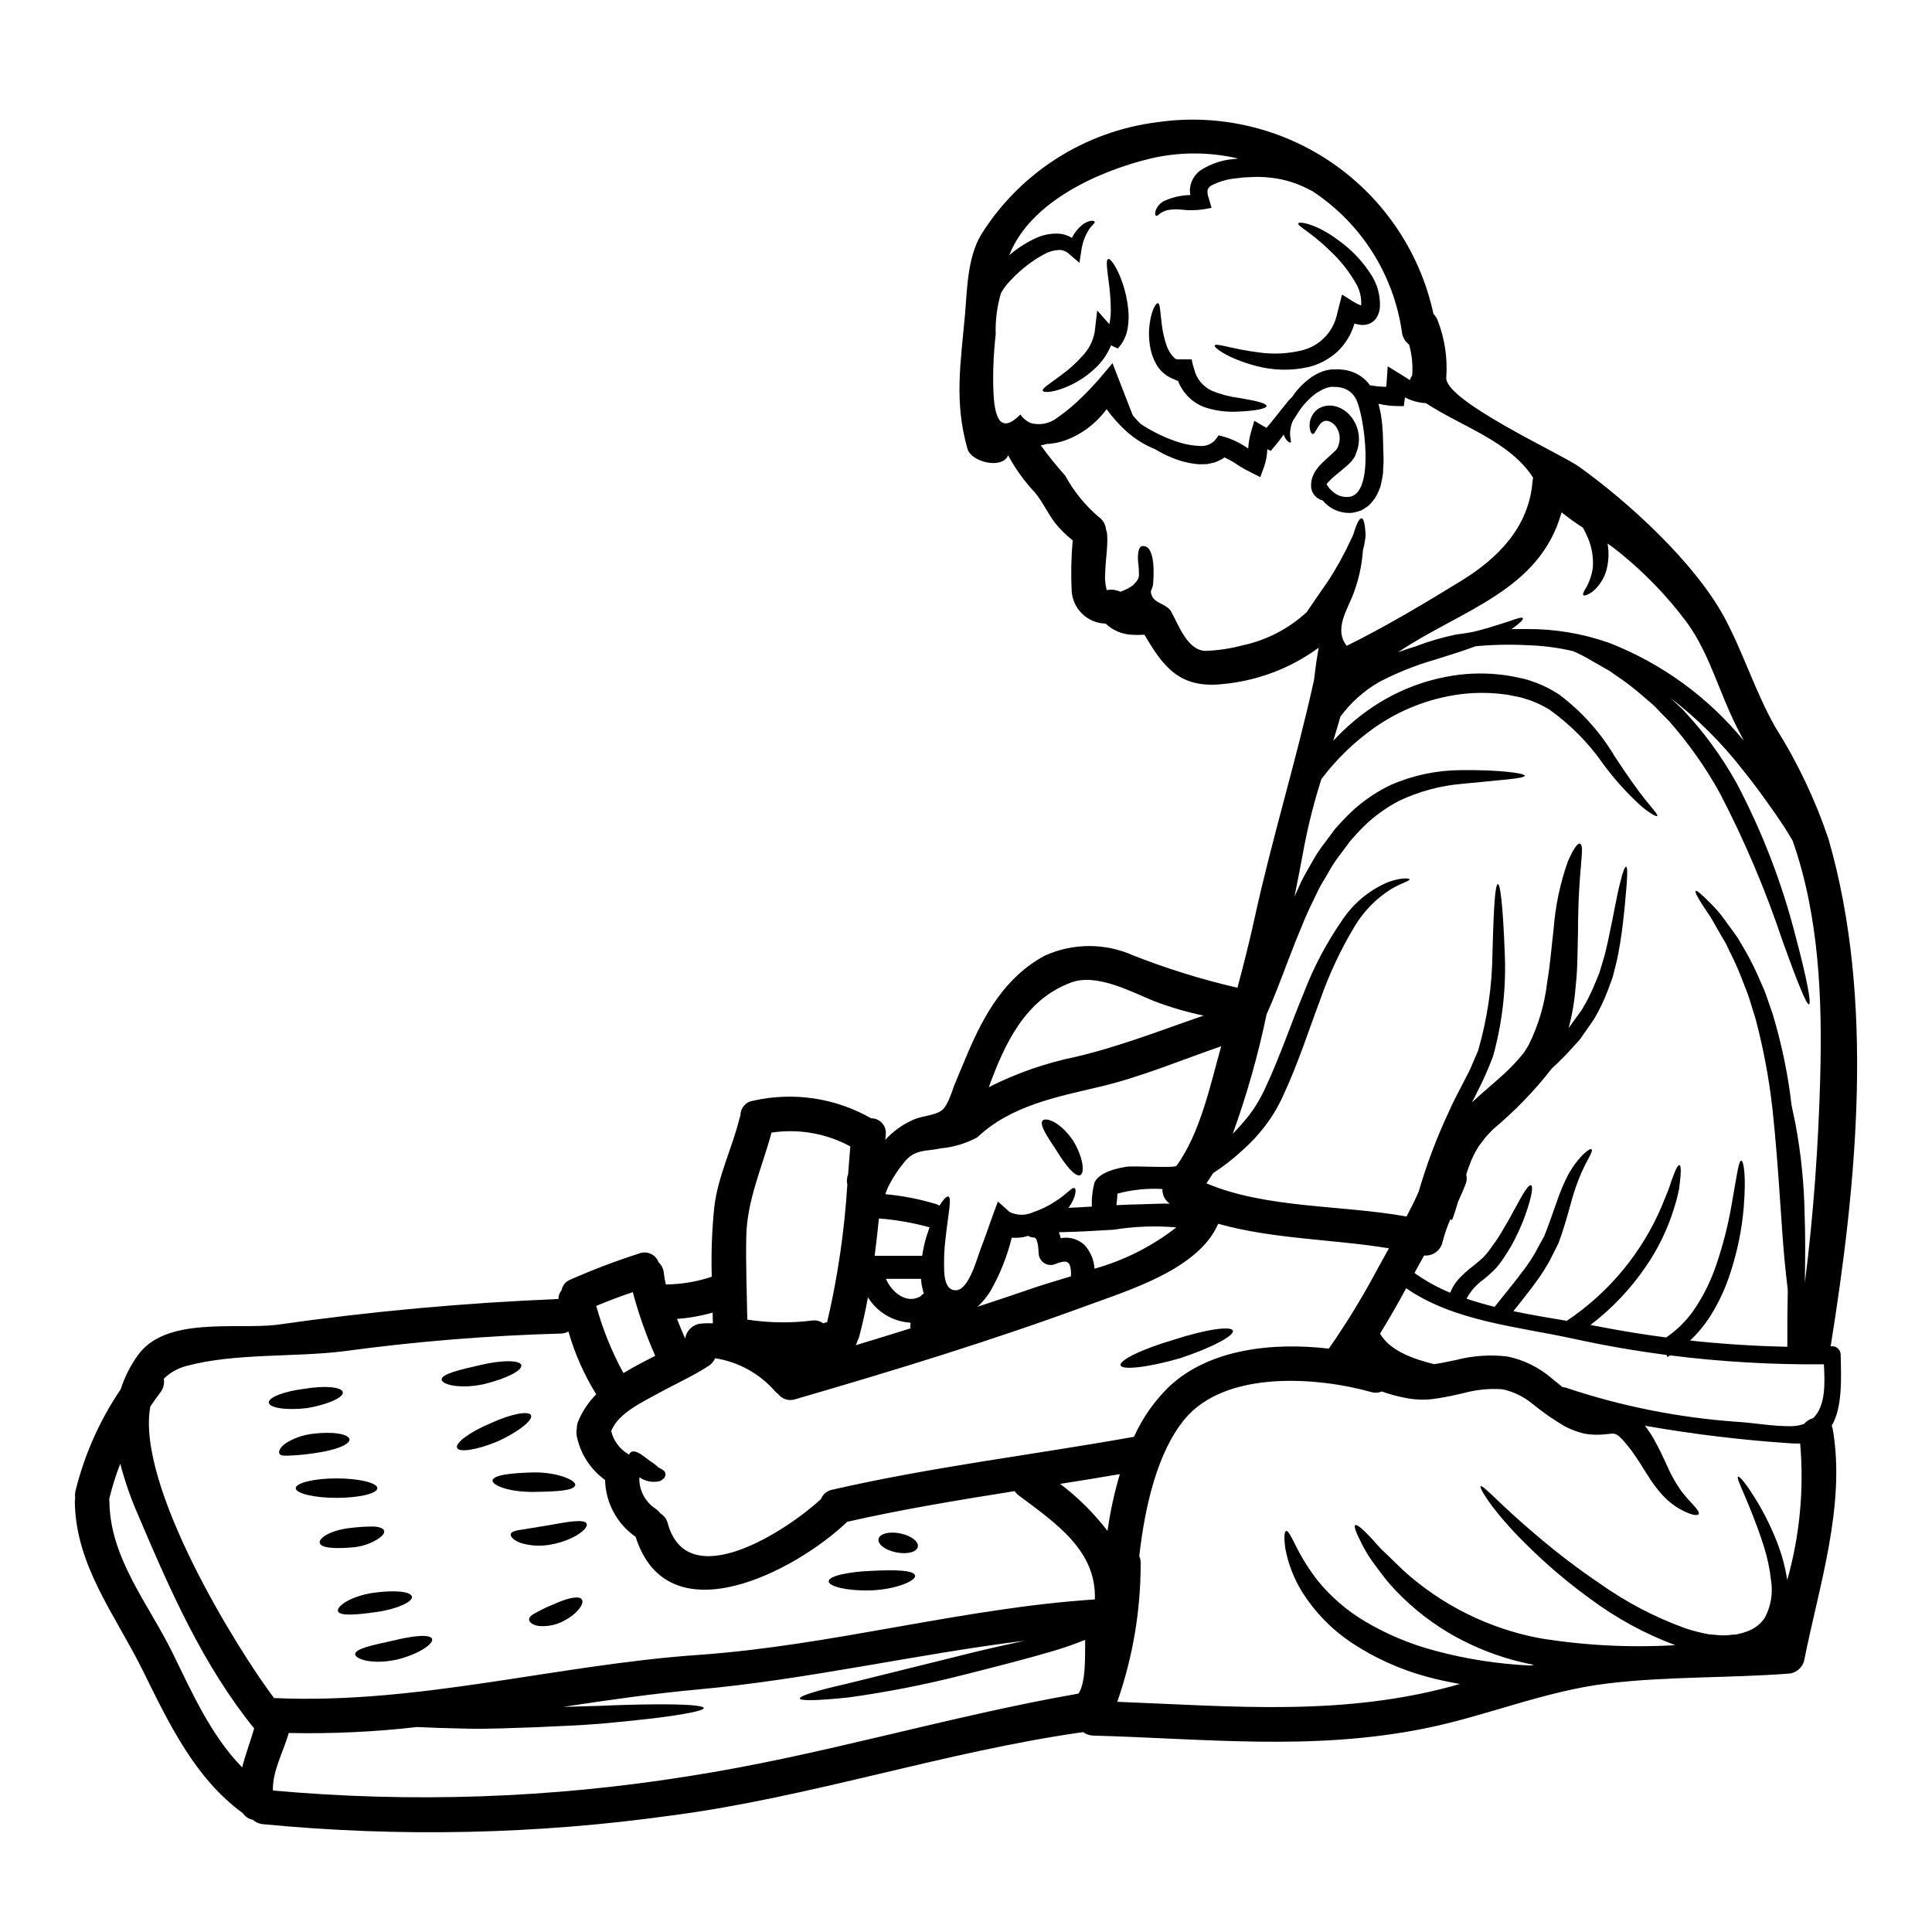 <?xml version="1.0" encoding="UTF-8"?>
<!-- Uploaded to: SVG Find, www.svgfind.com, Generator: SVG Find Mixer Tools -->
<svg fill="#000000" width="800px" height="800px" version="1.1" viewBox="144 144 512 512" xmlns="http://www.w3.org/2000/svg">
 <g>
  <path d="m431.58 578.57c-2.906 1.184-5.875 2.215-8.887 3.086-6.691 1.969-14.656 4-23.328 6.195h-0.004c-10.035 2.566-20.211 4.566-30.477 5.988-7.871 0.828-12.824 0.977-12.914 0.277-0.09-0.699 4.609-2.137 12.336-3.879 7.633-1.895 18.168-4.492 29.836-7.391 6.137-1.574 12.027-2.871 17.344-4.031-28.766 3.574-57.438 10.262-86.266 12.887-12.059 1.098-24.031 2.836-36.004 4.641 3.422-0.09 6.719-0.18 9.805-0.277 5.371-0.242 10.199-0.367 14.262-0.395 8.152-0.062 13.191 0.273 13.223 0.977s-5.008 1.68-13.039 2.688c-4.059 0.488-8.883 0.977-14.262 1.465-5.371 0.43-11.297 0.672-17.496 0.945-6.231 0.184-12.031 0.492-17.559 0.371-5.117-0.094-9.711-0.246-13.648-0.43h-0.004c-11.281 1.289-22.637 1.816-33.988 1.574-1.344 4.918-4.363 10.082-4.184 15.242 36.66 3.312 73.586 2.051 109.93-3.762 34.902-5.371 68.617-15.816 103.55-21.922 1.926-2.922 1.742-9.059 1.773-14.25zm54.414-317.3c-0.184 0.09-1.18-0.309-1.801-2.109-0.699 0.977-1.434 1.969-2.289 2.965l-1.156 1.375-0.891-0.48c-0.062 1.625-0.359 3.231-0.887 4.769l-0.98 2.656-2.414-1.223 0.004-0.004c-1.211-0.578-2.383-1.234-3.512-1.965-1.133-0.793-2.34-1.48-3.602-2.047-0.137 0.105-0.27 0.219-0.395 0.336-0.699 0.383-1.426 0.719-2.168 1.008-0.73 0.18-1.438 0.336-2.137 0.457-0.672 0-1.344 0-2.016 0.031-2.316-0.184-4.59-0.715-6.75-1.574-1.715-0.672-3.367-1.488-4.941-2.445-2.723-1.098-5.231-2.66-7.426-4.606-2.004-1.797-3.805-3.801-5.371-5.988-2.731 3.746-6.504 6.609-10.844 8.234-1.645 0.598-3.371 0.938-5.117 1.008-0.398 0.133-0.805 0.234-1.223 0.305-0.086 0.027-0.18 0.039-0.273 0.035 2.016 2.789 4.176 5.469 6.473 8.027 2.266 4.152 5.266 7.859 8.859 10.934 1.117 0.762 1.84 1.98 1.965 3.328 0.172 0.449 0.273 0.922 0.309 1.402 0.211 3.356-0.457 6.719-0.52 10.078-0.133 1.445-0.02 2.898 0.336 4.305 0.047 0.117 0.078 0.242 0.094 0.367 0.031-0.055 0.086-0.086 0.148-0.09 1.16-0.199 2.352-0.039 3.422 0.457 1.199-0.395 2.336-0.969 3.359-1.711 1.008-1.039 1.434-1.527 1.574-2.473v0.004c0.031-1.219-0.039-2.434-0.211-3.637-0.242-2.656 0.305-4.121 0.945-4.242 3.883-0.73 3.148 8.516 3.023 9.984-0.148 1.738-1.129 1.617-0.18 3.422 0.887 1.738 3.91 2.016 4.949 3.879 1.969 3.481 4.398 10.719 9.523 10.441l-0.004-0.004c3.199-0.152 6.371-0.641 9.469-1.465 6.332-1.363 12.188-4.398 16.945-8.793 1.648-2.445 3.606-5.254 5.648-8.215 2.363-3.613 4.445-7.402 6.231-11.332 0.363-0.684 0.641-1.41 0.828-2.164 0.242-0.703 0.457-1.281 0.668-1.742 0.43-0.945 0.828-1.434 1.18-1.406 0.355 0.027 0.609 0.613 0.789 1.648 0.09 0.488 0.148 1.129 0.211 1.836h0.004c0.086 0.824 0.047 1.66-0.125 2.473-0.121 0.832-0.293 1.66-0.52 2.473-0.277 3.961-1.129 7.859-2.535 11.574-1.527 4.094-5.25 9.406-1.77 13.777 10.078-4.949 20.672-11.27 30.309-17.191 9.895-6.078 17.957-14.293 18.934-26.371l-0.004-0.004c0.035-0.328 0.086-0.652 0.156-0.977-6.109-9.621-19.117-13.648-28.398-19.758h-0.125c-1.898-0.129-3.746-0.648-5.434-1.527l-0.309 2.32-2.016-0.031c-1.582-0.023-3.16-0.23-4.699-0.609 0.508 1.879 0.848 3.805 1.008 5.742 0.273 3.051 0.211 5.902 0.336 8.582v1.219l-0.062 1.039c-0.027 0.668-0.059 1.312-0.09 1.969-0.09 0.73-0.277 1.574-0.43 2.32v0.004c-0.125 0.77-0.363 1.52-0.703 2.227-0.281 0.719-0.641 1.402-1.07 2.047-0.477 0.645-0.996 1.254-1.555 1.828-0.648 0.488-1.332 0.93-2.047 1.316-0.738 0.258-1.492 0.461-2.258 0.609-2.684 0.262-5.344-0.68-7.269-2.566-0.207-0.207-0.402-0.434-0.578-0.668-0.441-0.129-0.859-0.316-1.254-0.551-0.465-0.297-0.863-0.68-1.18-1.129-0.422-0.574-0.664-1.258-0.699-1.969-0.242-4.367 3.543-6.75 6.109-9.285h-0.004c0.66-0.516 1.102-1.254 1.254-2.074 0.477-1.621 0.16-3.375-0.859-4.723-0.414-0.535-0.953-0.953-1.574-1.223-0.422-0.184-0.891-0.234-1.344-0.152-1.863 0.578-2.41 3.691-3.172 3.422-0.371-0.062-0.641-0.641-0.789-1.648v-0.004c-0.195-1.883 0.602-3.734 2.106-4.887 1.23-0.82 2.727-1.137 4.184-0.887 1.516 0.285 2.91 1.02 4 2.109 2.422 2.43 3.344 5.981 2.414 9.281l-0.395 1.18-0.211 0.578-0.211 0.43-0.062 0.121-0.152 0.18-0.004 0.004c-0.254 0.41-0.551 0.789-0.887 1.129-0.367 0.395-0.547 0.52-0.824 0.789-1.039 0.918-1.969 1.648-2.809 2.363v-0.004c-0.988 0.766-1.891 1.633-2.684 2.594 0.488 0.875 1.16 1.633 1.965 2.231 1.207 0.953 2.758 1.352 4.277 1.102 6.656-1.281 3.695-21.621 1.648-25.746-0.789-1.672-2.336-2.863-4.152-3.203-0.551-0.125-1.117-0.176-1.68-0.152l-0.43-0.031h-0.18c-0.062 0-0.641 0.062-0.641 0.062h-0.004c-0.609 0.141-1.203 0.348-1.77 0.609-0.395 0.242-0.824 0.457-1.25 0.699-0.43 0.242-0.762 0.52-1.129 0.789h-0.004c-1.711 1.383-3.172 3.043-4.328 4.914-0.395 0.609-0.789 1.281-1.25 1.969h-0.004c-0.352 0.805-0.582 1.66-0.672 2.535-0.258 1.715 0.449 3.031 0.051 3.184zm145.81 241.72c0.121 6.141 0.52 13.926-2.383 18.84h0.004c0.141 0.348 0.242 0.707 0.305 1.074 3.422 20.242-3.727 41.559-7.637 61.285l0.004-0.004c-0.566 1.98-2.371 3.352-4.43 3.363-15.789 1.18-31.754 0.699-47.484 2.566-16.926 2.016-32.184 8.66-48.762 11.969-29.621 5.957-57.93 2.684-87.793 1.863v-0.004c-0.938-0.039-1.844-0.359-2.598-0.914-36.734 5.191-72.098 17.223-108.95 22.078v-0.004c-35.91 5.035-72.285 5.812-108.38 2.324-1.008-0.09-1.965-0.504-2.715-1.18-1.07-0.18-2.016-0.801-2.598-1.715-12.824-9.312-19.68-23.969-26.562-37.863-7.242-14.672-17.805-27.766-17.992-44.746 0-0.324 0.031-0.652 0.094-0.977-0.086-0.586-0.062-1.188 0.062-1.77 2.363-9.645 6.43-18.789 12-27.008 1.012-3.164 2.508-6.148 4.43-8.855 7.356-10.566 26.074-6.93 36.855-8.215 24.773-3.547 49.715-5.828 74.723-6.844-0.012-0.848 0.281-1.672 0.824-2.32 0.223-1.27 1.09-2.332 2.289-2.805 5.969-2.637 12.078-4.957 18.293-6.949 0.984-0.383 2.082-0.352 3.043 0.086 0.965 0.438 1.711 1.242 2.074 2.234 0.801 0.754 1.301 1.773 1.406 2.871 0.121 1.016 0.293 2.023 0.52 3.023 4.141-0.035 8.254-0.727 12.18-2.047-0.188-6.188 0.039-12.379 0.676-18.535 0.949-8.066 4.723-15.543 6.656-23.359h-0.004c0.07-0.281 0.164-0.559 0.277-0.828-0.035-1.945 1.375-3.617 3.297-3.906 10.656-2.434 21.84-0.777 31.332 4.641 1.117-0.008 2.188 0.469 2.93 1.305 0.742 0.836 1.09 1.953 0.945 3.062-0.059 0.457-0.09 0.887-0.121 1.344 2.117-2.328 4.711-4.168 7.606-5.406 2.106-0.949 5.59-1.039 7.359-2.414 1.797-1.438 2.754-5.371 3.633-7.418 1.129-2.656 2.199-5.312 3.328-7.938 4.426-10.352 10.043-20.094 20.305-25.621h0.004c7.43-3.387 15.961-3.422 23.418-0.094 9 3.539 18.246 6.41 27.668 8.582 1.617-6.016 3.148-12.09 4.492-18.199 4.641-21.312 11.117-42.047 15.789-63.301 0.336-2.875 0.73-5.773 1.25-8.613-7.492 5.488-16.34 8.824-25.586 9.648-11.238 1.18-15.602-4.551-20.582-13.098-1.207 0.09-2.422 0.09-3.633 0-2.492-0.172-4.848-1.211-6.656-2.934-4.797-0.109-8.711-3.871-9.008-8.66-0.215-4.469-0.121-8.949 0.273-13.406-1.766-1.383-3.363-2.969-4.762-4.723-1.895-2.531-3.238-5.559-5.254-7.965-2.785-2.953-5.168-6.262-7.086-9.84-1.648 3.816-9.801 1.742-10.777-1.707-3.606-12.594-1.77-22.996-0.641-35.789 0.578-6.809 0.641-14.809 4.211-20.914v-0.004c10.301-16.508 27.496-27.484 46.805-29.883 16.355-2.356 33 1.578 46.57 11.012 13.566 9.434 23.055 23.66 26.547 39.812 0.5 0.504 0.887 1.109 1.133 1.773 1.859 4.797 2.629 9.949 2.258 15.086-0.457 6.137 30.445 20.242 35.117 23.574 13.285 9.496 30.699 25.465 38.539 39.91 5.117 9.496 8.266 19.941 13.617 29.285v-0.004c5.828 9.25 10.531 19.16 14.016 29.52 12.309 42.566 7.516 91.215 0.578 134.45v0.004c0.652-0.117 1.324 0.055 1.836 0.477s0.812 1.047 0.82 1.711zm-7.297 16.828c3.422-3.266 3.086-9.621 2.844-14.262-13.629 0.125-27.246-0.664-40.766-2.363-0.246 0.152-0.43 0.305-0.672 0.426l-0.277-0.547c-8.246-1.07-16.488-2.504-24.824-4.328-14.754-3.207-31.488-4.582-44.156-13.344-2.195 4.062-4.519 8.094-6.93 12.027 2.625 4.551 8.793 6.719 14.324 8.094 1.797-0.242 3.723-0.699 5.769-1.098h-0.004c4.492-1.176 9.168-1.488 13.777-0.918 4.289 0.906 8.277 2.883 11.602 5.742 1.07 0.855 2.016 1.648 2.934 2.383 0.258-0.016 0.516 0.016 0.762 0.09 14.613 4.91 29.785 7.953 45.164 9.051 4.793 0.277 9.953 1.281 14.75 1.18l-0.004 0.004c1.125-0.023 2.242-0.23 3.301-0.613 0.633-0.738 1.473-1.266 2.406-1.523zm1.863-90.133c0.582-20.949-0.273-42.902-7.297-62.875-0.73-1.219-1.434-2.445-2.227-3.664-1.18-1.711-2.32-3.484-3.543-5.16-2.383-3.391-4.883-6.809-7.574-10.109-5.527-7.09-11.93-13.453-19.055-18.934l3.176 2.992c5.606 5.934 10.449 12.543 14.41 19.68 6.812 12.934 12.074 26.625 15.664 40.797 2.875 10.781 4.156 17.527 3.484 17.742s-3.207-6.231-6.961-16.641c-4.523-13.551-10.105-26.727-16.707-39.395-3.754-6.773-8.227-13.121-13.344-18.934-1.25-1.25-2.445-2.504-3.633-3.723s-2.477-2.168-3.664-3.238c-2.223-1.934-4.566-3.719-7.023-5.344-0.547-0.367-1.066-0.762-1.617-1.129-0.547-0.309-1.098-0.609-1.617-0.918-1.07-0.609-2.078-1.18-2.992-1.707-1.59-0.965-3.242-1.824-4.949-2.566h-0.031c-3.977-0.934-8.039-1.461-12.121-1.574-4.562-0.238-9.137-0.145-13.684 0.277-3.266 1.219-6.992 2.383-11.02 3.633-5.074 1.465-9.984 3.445-14.66 5.902-3.981 2.312-7.441 5.418-10.168 9.129-0.609 2.137-1.219 4.273-1.895 6.41 2.477-2.684 5.195-5.137 8.125-7.324 7.324-5.5 15.953-9.004 25.039-10.168 4.746-0.59 9.555-0.457 14.262 0.395 1.066 0.211 2.106 0.43 3.176 0.672 1.07 0.242 2.258 0.73 3.356 1.098 2.074 0.805 4.055 1.828 5.906 3.055 5.918 4.43 10.91 9.98 14.688 16.336 3.324 5.039 6.078 8.977 8.184 11.574 2.106 2.598 3.391 3.969 3.113 4.273-0.18 0.242-1.922-0.609-4.551-2.902v0.004c-3.574-3.285-6.828-6.906-9.707-10.812-3.894-5.613-8.73-10.508-14.293-14.473-1.598-0.973-3.285-1.789-5.039-2.445-0.914-0.242-1.707-0.578-2.684-0.824l-3.176-0.641v0.004c-4.188-0.645-8.441-0.707-12.645-0.188-8.215 1.07-16.055 4.117-22.84 8.871-5.359 3.785-10.102 8.379-14.047 13.621-1.855 5.777-3.363 11.66-4.519 17.621-0.824 4.519-1.707 9.055-2.625 13.555 0.609-1.375 1.25-2.777 1.895-4.184 0.855-1.707 1.863-3.391 2.836-5.117 0.977-1.781 2.102-3.477 3.363-5.07l1.832-2.473c0.34-0.43 0.52-0.762 0.977-1.281l0.98-1.07h-0.004c1.328-1.48 2.734-2.887 4.211-4.211 2.875-2.508 6.078-4.613 9.52-6.258 5.84-2.527 12.133-3.848 18.5-3.879 10.566-0.121 16.926 0.855 16.926 1.465 0 0.789-6.504 1.133-16.641 2.168h-0.004c-5.793 0.496-11.453 2.027-16.703 4.523-2.973 1.566-5.742 3.492-8.242 5.738-1.332 1.234-2.594 2.539-3.789 3.91l-0.949 1.07-0.789 1.066-1.68 2.258h0.004c-1.16 1.473-2.203 3.035-3.117 4.672-0.914 1.648-1.922 3.176-2.754 4.793-1.555 3.297-3.176 6.414-4.363 9.562-2.656 6.227-4.703 12.059-6.629 16.887-0.977 2.473-1.895 4.672-2.754 6.566l-0.004-0.004c-2.242 10.766-5.242 21.355-8.973 31.699 1.605-1.652 3.125-3.383 4.551-5.191 1.605-2.184 2.977-4.527 4.094-6.996 3.938-8.426 6.84-17.16 10.078-24.887 2.672-7.047 6.211-13.734 10.531-19.91 2.977-4.324 7.133-7.707 11.973-9.738 3.602-1.281 5.559-0.977 5.617-0.73 0.121 0.426-1.926 0.887-4.762 2.535v-0.004c-4.043 2.508-7.418 5.953-9.84 10.043-3.711 6.184-6.773 12.73-9.133 19.543-2.934 7.699-5.648 16.43-9.84 25.406-1.289 2.848-2.906 5.535-4.824 8.004-1.754 2.297-3.734 4.414-5.906 6.32-2.41 2.231-5.004 4.254-7.758 6.047-0.578 0.918-1.18 1.836-1.77 2.688 15.91 6.719 35.816 5.68 53.043 8.793 1.129-2.137 2.231-4.328 3.207-6.566 2.051-7.055 4.633-13.945 7.727-20.609 1.406-3.234 2.992-6.137 4.43-8.945l-0.004-0.004c0.73-1.305 1.391-2.652 1.969-4.031 0.551-1.281 1.07-2.535 1.617-3.754 2.43-8.359 3.715-17.008 3.82-25.715 0.336-13.281 0.762-18.473 1.438-18.473 0.609 0.027 1.312 5.039 1.832 18.473h-0.004c0.391 9.125-0.652 18.254-3.082 27.059-1.066 2.883-2.293 5.707-3.664 8.457-0.609 1.25-1.281 2.566-1.969 3.879 3.086-2.902 6.047-5.281 8.551-7.602 1.281-1.18 2.504-2.426 3.664-3.727 0.52-0.641 1.039-1.25 1.574-1.863 0.395-0.641 0.789-1.25 1.18-1.895 2.602-5.18 4.273-10.773 4.949-16.531 0.883-5.281 1.219-10.109 1.738-14.324v0.004c0.457-6.129 1.73-12.168 3.785-17.957 1.574-3.57 2.594-4.883 3.203-4.672 1.438 0.609-0.52 6.414-0.52 23.059-0.027 2.106-0.09 4.398-0.148 6.84-0.059 2.445-0.152 5.117-0.488 7.996-0.281 3.715-0.906 7.394-1.863 10.996 0.395-0.578 0.789-1.129 1.18-1.676 0.789-1.133 1.648-2.199 2.363-3.269v-0.004c1.273-2.109 2.387-4.316 3.328-6.594 0.457-1.07 0.883-2.109 1.281-3.117 0.305-1.039 0.609-2.047 0.914-3.023 0.641-1.969 1.008-3.844 1.406-5.59 1.527-7.023 2.32-12 3.148-15.113 0.762-3.148 1.281-4.461 1.621-4.398s0.367 1.465 0.148 4.672c-0.305 3.176-0.578 8.152-1.707 15.453-0.336 1.832-0.609 3.785-1.18 5.902-0.273 1.039-0.547 2.137-0.824 3.266-0.395 1.098-0.828 2.227-1.25 3.391v0.004c-0.949 2.5-2.094 4.918-3.422 7.238-0.73 1.219-1.617 2.363-2.477 3.633-0.426 0.609-0.855 1.25-1.312 1.895-0.457 0.641-1.008 1.18-1.527 1.738h0.004c-1.918 2.188-3.957 4.269-6.109 6.231-4.613 5.938-9.852 11.355-15.629 16.164-0.672 0.73-1.406 1.438-2.016 2.168l-1.738 2.289v0.004c-1.066 1.652-1.93 3.426-2.566 5.281-0.277 0.699-0.52 1.465-0.762 2.227l-0.004 0.004c0.223 0.828 0.168 1.707-0.152 2.504-0.609 1.617-1.312 3.172-2.016 4.723-0.457 1.574-0.945 3.148-1.574 4.824l-0.461-0.184v0.004c-0.895 2.019-1.609 4.113-2.137 6.262-0.594 2.129-2.621 3.527-4.82 3.324-0.762 1.348-1.5 2.719-2.262 4.094l-0.273 0.551c2.938 2.098 6.106 3.852 9.445 5.223 0.5-1.305 1.234-2.504 2.168-3.543 1.148-1.25 2.402-2.394 3.754-3.418 1.129-0.949 2.227-1.77 3.023-2.598 0.801-0.859 1.523-1.781 2.172-2.758 1.238-1.66 2.359-3.402 3.356-5.223 1.008-1.555 1.711-3.055 2.414-4.273 2.688-5.008 3.91-6.93 4.551-6.656 0.52 0.211 0.395 2.473-1.574 8l-0.004 0.004c-0.57 1.598-1.227 3.168-1.965 4.699-0.938 2.055-2.039 4.027-3.297 5.902-0.719 1.176-1.535 2.289-2.441 3.328-1.055 1.09-2.176 2.109-3.363 3.051-1.859 1.316-3.391 3.051-4.465 5.059 2.41 0.824 4.918 1.527 7.449 2.168 2.836-3.574 5.465-6.75 7.633-9.684l0.004 0.004c1.117-1.473 2.148-3.012 3.086-4.609 0.824-1.527 1.574-2.965 2.363-4.328 2.363-5.801 3.727-10.898 5.512-14.562l-0.004-0.004c1.172-2.66 2.805-5.09 4.824-7.18 1.316-1.219 2.016-1.617 2.258-1.402s0 1.008-0.824 2.473h0.004c-1.293 2.348-2.387 4.801-3.266 7.332-1.316 3.574-2.262 8.516-4.613 14.957-0.789 1.574-1.574 3.207-2.473 4.922v-0.004c-0.969 1.742-2.039 3.426-3.207 5.039-1.895 2.656-4.094 5.371-6.32 8.184 4.762 1.008 9.555 1.801 14.137 2.566 11.293-7.547 20.105-18.254 25.344-30.785 0.703-1.895 1.469-3.449 1.895-4.793 0.426-1.348 0.828-2.473 1.18-3.324 0.641-1.711 1.129-2.414 1.438-2.363s0.43 0.855 0.305 2.719c-0.059 0.945-0.211 2.137-0.395 3.602h-0.004c-0.352 1.777-0.812 3.531-1.371 5.254-1.688 5.445-4.191 10.602-7.426 15.297-4.027 5.918-8.984 11.148-14.684 15.484 0.699 0.121 1.375 0.242 2.074 0.395 6.047 1.18 12.031 2.137 17.988 2.93v-0.004c3.184-2.172 5.894-4.969 7.969-8.215 2.113-3.277 3.832-6.793 5.117-10.473 1.863-5.34 3.285-10.824 4.242-16.398 1.5-8.426 1.867-11.758 2.598-11.758 0.52 0 1.344 3.363 0.641 12.203h0.004c-0.488 5.91-1.668 11.738-3.512 17.375-1.27 4.047-3.055 7.918-5.312 11.512-1.523 2.406-3.34 4.613-5.41 6.566 8.555 0.918 17.102 1.469 25.773 1.648-0.027-5.371 0.031-10.41 0.121-15.082-0.148-1.348-0.336-2.754-0.488-4.246-1.281-11.328-1.738-26.992-3.602-43.973v-0.004c-0.902-7.934-2.383-15.789-4.426-23.508-0.551-1.746-1.074-3.449-1.574-5.117-0.488-1.648-1.18-3.176-1.738-4.703h-0.004c-1.062-2.836-2.285-5.609-3.664-8.305-0.277-0.609-0.578-1.219-0.855-1.832-0.34-0.582-0.672-1.129-0.98-1.648-0.609-1.102-1.219-2.137-1.766-3.086-0.91-1.668-1.922-3.277-3.027-4.824-1.707-2.625-2.562-4.211-2.285-4.457 0.277-0.242 1.617 0.914 3.879 3.203h-0.004c1.41 1.367 2.688 2.859 3.82 4.461l2.164 2.965c0.395 0.516 0.789 1.066 1.18 1.645 0.336 0.582 0.699 1.18 1.07 1.801 1.648 2.703 3.117 5.508 4.398 8.402 0.641 1.574 1.465 3.148 2.074 4.852s1.18 3.484 1.836 5.312h-0.004c2.391 7.906 4.066 16.012 5.008 24.215 0.336 1.469 0.641 3.117 1.039 4.949 1.477 7.922 2.285 15.953 2.414 24.008 0.211 5.375 0.152 11.391 0.059 18.02 2.297-18.027 3.582-36.438 4.07-54.273zm-8.762 133.14v-0.004c3.344-11.785 4.512-24.078 3.453-36.277-0.758 0.035-1.512 0.023-2.266-0.031-13.02-0.859-25.988-2.418-38.84-4.676 0.309 0.461 0.641 0.887 0.945 1.348 0.68 0.938 1.281 1.926 1.801 2.961 2.168 3.879 3.328 7.148 4.641 9.445 0.57 1.066 1.203 2.098 1.895 3.086 0.582 0.918 1.281 1.574 1.77 2.258 2.32 2.504 3.484 3.727 3.148 4.328-0.277 0.488-2.019 0.367-5.438-1.617l0.004 0.004c-0.969-0.609-1.891-1.297-2.754-2.047-1.059-0.977-2.027-2.039-2.902-3.176-2.016-2.504-3.664-5.68-5.902-8.855v-0.004c-0.543-0.824-1.137-1.621-1.773-2.379-0.309-0.367-0.641-0.762-0.977-1.18l-0.52-0.578-0.461-0.43c-0.402-0.504-0.953-0.867-1.574-1.035-0.121-0.094-0.457 0-0.762-0.031l-1.832 0.18c-1.789 0.191-3.602 0.133-5.375-0.18-1.828-0.434-3.59-1.094-5.25-1.969-3.012-1.773-5.879-3.773-8.582-5.984-2.305-1.906-5.043-3.215-7.969-3.816-3.496-0.238-7.008 0.125-10.383 1.066-2.047 0.461-4.273 0.98-6.75 1.348v-0.004c-2.719 0.484-5.504 0.461-8.211-0.062-2.223-0.41-4.41-0.996-6.539-1.75-0.926 0.367-1.949 0.41-2.902 0.121-14.195-3.969-38.539-5.859-49.379 7.238-7.207 8.762-10.504 22.996-12 36.246h0.004c0.238 0.594 0.363 1.227 0.363 1.863 0.02 12.516-2.074 24.945-6.199 36.766 30.906 1.18 60.434 4.031 90.816-4.723-2.777-0.488-5.586-1.066-8.426-1.832-7.285-1.926-14.199-5.043-20.469-9.219-5.188-3.492-9.586-8.027-12.918-13.316-2.207-3.566-3.731-7.512-4.488-11.637-0.395-2.836-0.211-4.43 0.211-4.551 0.52-0.148 1.281 1.281 2.504 3.785l0.004 0.004c1.656 3.352 3.652 6.523 5.953 9.469 3.477 4.242 7.66 7.848 12.367 10.656 5.852 3.477 12.164 6.121 18.75 7.848 8.234 2.207 16.68 3.516 25.191 3.906l0.918-0.184c-8.039-1.52-15.746-4.434-22.781-8.609-5.75-3.445-10.941-7.75-15.391-12.762-1.863-2.199-3.356-4.305-4.699-6.109-1.082-1.539-2.043-3.164-2.875-4.852-1.406-2.754-2.016-4.402-1.617-4.672 0.398-0.273 1.801 0.789 3.91 3.051 1.098 1.07 2.231 2.656 3.816 4.062 1.496 1.438 3.207 3.117 5.117 4.949v-0.004c10.156 9.172 22.645 15.363 36.094 17.891 11.855 1.926 23.891 2.539 35.879 1.836-8.113-3.031-15.754-7.207-22.688-12.398-5.863-4.25-11.391-8.949-16.531-14.047-8.855-8.641-12.887-15.301-12.336-15.664 0.609-0.457 5.512 5.223 14.781 12.988h-0.004c5.363 4.586 10.98 8.867 16.828 12.82 6.941 4.922 14.512 8.887 22.504 11.789 2.047 0.691 4.137 1.234 6.262 1.617l3.055 0.277h-0.004c0.98 0.051 1.961 0.012 2.934-0.121l1.344-0.094 1.574-0.367c0.836-0.242 1.652-0.547 2.438-0.918 1.469-0.727 2.711-1.832 3.606-3.203 1.562-2.949 2.141-6.32 1.652-9.621-0.34-3.172-1-6.301-1.969-9.344-3.633-11.359-7.512-17.957-6.809-18.355 0.309-0.18 1.617 1.223 3.512 4.125l-0.004 0.004c2.703 4.094 4.965 8.465 6.754 13.035 1.281 3.238 2.207 6.609 2.754 10.047-0.016 0.086-0.016 0.172-0.004 0.258zm-11.48-222.53c-1.316-2.504-2.598-5.012-3.758-7.637-3.602-8.094-6.348-17.16-11.785-24.305-4.82-6.367-10.367-12.148-16.531-17.223-0.309-0.242-0.672-0.551-1.039-0.855-0.977-0.789-1.969-1.527-2.992-2.231 0.418 2.387 0.301 4.84-0.34 7.18-0.648 2.234-1.973 4.219-3.785 5.68-1.25 0.789-2.047 1.066-2.289 0.824s0.121-1.066 0.887-2.258l-0.004-0.004c0.84-1.559 1.387-3.254 1.621-5.008 0.191-2.633-0.227-5.277-1.223-7.727-0.395-0.949-0.887-1.926-1.406-2.902v0.004c-1.953-1.25-3.84-2.606-5.648-4.062-5.801 20.859-26.594 25.832-43.332 37.07 1.574-0.578 3.086-1.066 4.582-1.523 3.527-1.363 7.164-2.426 10.871-3.176 1.375-0.152 2.754-0.395 4.184-0.641 0.52-0.121 1.066-0.242 1.555-0.367 3.664-0.949 6.477-1.969 8.488-2.566 2.016-0.762 3.207-1.07 3.391-0.73 0.18 0.34-0.699 1.18-2.414 2.473-0.18 0.121-0.426 0.277-0.641 0.395h4.305l0.004-0.004c7.363-0.027 14.676 1.215 21.621 3.664 13.918 5.438 26.207 14.367 35.68 25.93zm-87.883-96.801c0.211-2.758-0.066-5.527-0.828-8.184-1.07-0.797-1.754-2.004-1.895-3.332-2.191-15.281-10.844-28.883-23.758-37.344-0.668-0.336-1.375-0.699-2.168-1.066-2.512-1.188-5.188-1.98-7.938-2.363-1.578-0.223-3.172-0.332-4.766-0.332-0.918 0.031-1.863 0.09-2.809 0.121l-0.668 0.031s-0.43 0.059-0.551 0.09l-1.375 0.152v0.004c-2.238 0.203-4.414 0.836-6.41 1.859-0.52 0.262-0.906 0.727-1.07 1.285-0.059 0.695 0.047 1.395 0.305 2.047l0.762 2.625-2.199 0.395v-0.004c-1.953 0.293-3.941 0.316-5.902 0.062-1.211-0.121-2.434-0.066-3.633 0.152-0.703 0.191-1.367 0.504-1.969 0.918-0.457 0.457-0.789 0.668-1.008 0.578-0.219-0.09-0.277-0.488-0.18-1.16 0.344-1.094 1.066-2.027 2.043-2.629 2.258-1.09 4.731-1.672 7.238-1.707-0.141-0.633-0.172-1.281-0.09-1.926 0.246-1.887 1.277-3.582 2.836-4.672 2.574-1.648 5.508-2.652 8.555-2.93l1.344-0.152-0.004-0.004c-7.723-1.809-15.766-1.789-23.48 0.066-13.438 3.297-31.605 11.328-37.164 25.555 2.199-1.887 4.656-3.449 7.297-4.641 1.945-0.852 4.074-1.211 6.191-1.043 1.105 0.137 2.168 0.512 3.117 1.098 0.727-1.488 1.809-2.777 3.148-3.754 1.801-1.102 2.688-0.789 2.871-0.551 0.242 0.336-0.789 0.977-1.496 2.078-1.098 1.738-1.797 3.699-2.047 5.738l-0.488 3.086-2.754-2.363h-0.004c-0.727-0.68-1.691-1.051-2.688-1.035-1.371 0.07-2.711 0.457-3.906 1.133-3.227 1.754-6.148 4.012-8.66 6.688-1.09 1.066-2.027 2.277-2.777 3.602-1.043 3.547-1.516 7.234-1.398 10.93-0.484 4.246-0.711 8.516-0.672 12.789 0.121 4.887 0.242 15.543 7.207 8.457v0.004c0.66 0.965 1.566 1.734 2.625 2.231 2.539 0.75 5.285 0.188 7.328-1.5 1.637-1.137 3.195-2.383 4.672-3.723 2.668-2.441 5.168-5.066 7.477-7.848l2.32-2.777 1.25 3.266c1.676 4.398 3.176 8.035 4.121 10.566h0.004c0.395 0.5 0.812 0.977 1.254 1.434 0.277 0.309 0.582 0.582 0.855 0.855 0.395 0.277 0.762 0.52 1.223 0.789v-0.004c2.801 1.727 5.805 3.102 8.945 4.094 1.75 0.555 3.57 0.875 5.402 0.945 1.508 0.168 3.012-0.371 4.062-1.465l1.008-1.344 1.574 0.426c2.246 0.676 4.359 1.719 6.258 3.086 0.098-1.508 0.352-3.004 0.766-4.457l0.855-2.902 2.566 1.496c0.242 0.121 0.457 0.242 0.672 0.367 1.77-2.047 3.391-4.211 5.008-6.199h-0.004c0.566-0.742 1.188-1.438 1.863-2.074 0.09-0.121 0.121-0.215 0.184-0.309 1.336-1.906 3.004-3.562 4.918-4.887 1.156-0.793 2.438-1.391 3.785-1.77l1.219-0.211c0.184 0 0.09-0.031 0.43-0.031h0.703c0.672-0.055 1.348-0.035 2.016 0.059 1.715 0.164 3.359 0.754 4.793 1.711 0.969 0.645 1.809 1.461 2.477 2.414 1.426 0.273 2.875 0.414 4.328 0.426 0.031-0.336 0.062-0.699 0.094-1.035l0.305-4.402 3.512 2.168c0.859 0.52 1.621 1.008 2.363 1.496h-0.004c0.133-0.445 0.34-0.867 0.613-1.242zm-8.66 235.84c0.828-1.527 1.648-3.023 2.504-4.519-14.684-2.414-30.934-2.445-45.266-6.508-5.07 11.969-23.617 17.59-34.418 21.559-25.555 9.406-51.516 17.348-77.652 24.949-1.645 0.559-3.461 0.004-4.519-1.375-0.246-0.176-0.48-0.371-0.699-0.582-4.109-4.773-9.781-7.934-16.004-8.914-0.371 0.816-0.961 1.516-1.707 2.016-4.328 2.809-9.102 4.918-13.617 7.418-4.031 2.231-10.262 5.117-12.156 9.684-0.031 0.059-0.062 0.09-0.09 0.148 0.602 2.562 2.223 4.769 4.484 6.109 0.09 0.062 0.152 0.152 0.242 0.211h0.004c0.105-0.375 0.383-0.68 0.746-0.824 1.406-0.395 3.148 1.25 4.949 2.566 0.773 0.461 1.492 1.012 2.137 1.645 0.949 0.43 1.77 0.918 1.836 1.648 0.062 0.73-0.395 1.469-1.574 1.969h-0.004c-1.848 0.422-3.789 0.043-5.344-1.039-0.133 3.32 1.477 6.469 4.246 8.305 0.508 0.336 0.953 0.762 1.312 1.25 0.98 0.594 1.688 1.547 1.969 2.66 5.25 19.086 31.453 2.016 40.613-6.441l-0.004-0.004c0.492-1.297 1.633-2.238 3-2.481 26.371-6.047 53.285-9.254 79.945-14.016 2.25-5.019 5.441-9.562 9.402-13.383 10.598-9.895 27.359-11.727 42.234-9.984 4.922-7.07 9.402-14.441 13.414-22.07zm-53.805-26.371c6.352-8.762 9.008-21.617 11.852-31.695-10.66 3.664-20.98 8.066-32.004 10.691-11.512 2.715-23.789 5.039-32.645 13.465l-0.004-0.004c-2.981 1.594-6.246 2.582-9.613 2.898-3.816 0.855-6.84 0.121-9.621 3.543-1.512 1.801-2.828 3.758-3.934 5.832-0.484 0.887-0.879 1.816-1.184 2.781 4.461 0.402 8.871 1.254 13.164 2.535 0.422 0.094 0.824 0.27 1.18 0.52 1.066-1.77 1.969-2.625 2.414-2.414 0.887 0.457-0.152 4.793-0.887 11.809-0.219 1.863-0.32 3.742-0.309 5.621 0 2.535-0.18 7.449 3.148 7.387 3.422-0.059 5.59-8.516 6.629-11.207 1.035-2.594 1.863-5.16 2.805-7.754l1.68-4.551 3.148 2.805 0.004 0.004c1.953 0.914 4.207 0.926 6.168 0.031 2.066-0.684 4.031-1.641 5.84-2.848 3.176-1.988 4.398-3.785 5.117-3.574 0.582 0.121 0.492 2.445-1.574 5.25 2.074-0.09 4.152-0.18 6.199-0.336v0.004c-0.086-2.184 0.16-4.367 0.734-6.473 1.465-2.715 5.769-3.664 8.516-4.09 1.648-0.277 12.703 0.395 13.16-0.219zm-8.242 10.141c2.195-0.031 4.328-0.18 6.441-0.121v-0.004c-1.266-0.875-1.992-2.34-1.926-3.879-4.008-0.234-8.031 0.18-11.91 1.219-0.059 1.039-0.152 2.047-0.277 3.055 2.523-0.105 5.09-0.227 7.656-0.258zm15.422-49.957-0.004-0.004c-4.469-0.93-8.859-2.219-13.129-3.848-5.988-2.414-15.086-7.418-21.895-4.949-12.277 4.492-17.648 16.215-21.895 27.762h-0.004c7.371-3.727 15.211-6.445 23.301-8.094 11.559-2.734 22.461-7.039 33.605-10.855zm-7.223 56.125c-5.535-0.48-11.102-0.273-16.586 0.613-4.856 0.305-9.68 0.578-14.535 0.668 0.199 0.516 0.359 1.039 0.488 1.574 2.234-0.434 4.547 0.211 6.231 1.742 1.625 1.73 2.59 3.981 2.719 6.352 7.867-2.207 15.234-5.926 21.684-10.949zm-18.23 80.434-0.004-0.004c0.715-5.09 1.809-10.121 3.269-15.051-5.281 0.914-10.531 1.77-15.82 2.594 4.727 3.57 8.949 7.766 12.551 12.469zm-3.356 18.141c0.426-12.887-10.172-20.074-20.188-27.551l-0.004-0.004c-0.418-0.312-0.777-0.695-1.066-1.129-14.844 2.363-29.68 4.793-44.371 8.125-13.742 13.156-47.574 30.84-56.066 4v-0.004c-4.953-3.438-7.965-9.035-8.105-15.066-3.867-2.805-6.543-6.953-7.508-11.633-0.113-0.699-0.102-1.41 0.031-2.106-0.016-0.641 0.109-1.277 0.367-1.863 1.109-2.656 2.727-5.074 4.762-7.117-3.207-5.18-5.688-10.781-7.359-16.641-0.664 0.367-1.41 0.559-2.168 0.551-19.164 0.535-38.289 2.094-57.285 4.672-13.129 1.648-29.039 0.457-41.773 3.91-2.269 0.578-4.344 1.746-6.016 3.387 0.238 1.328-0.121 2.688-0.98 3.727-0.887 1.18-1.77 2.414-2.594 3.637-3.785 20.824 22.688 63.82 32.793 77.258 38.141 1.738 74.816-8.824 112.62-11.449 35.285-2.481 69.73-12.375 104.91-14.691zm-6.328-85.613c0.027-1.219 0-2.871-0.703-3.543-0.855-0.855-2.871 0.09-3.816 0.43-0.965 0.262-1.996 0.062-2.793-0.543-0.793-0.605-1.262-1.543-1.266-2.543-0.031-0.828-0.184-4-1.18-4.062-0.559-0.004-1.102-0.164-1.574-0.457-0.547 0.121-1.035 0.305-1.648 0.395h-0.004c-0.898 0.121-1.809 0.152-2.715 0.09-1.215 4.938-3.109 9.684-5.621 14.105-0.883 1.445-1.949 2.769-3.172 3.938-0.094 0.09-0.215 0.18-0.34 0.277 5.223-1.711 10.445-3.453 15.664-5.254 2.055-0.695 5.352-1.672 9.168-2.832zm-37.469-13.039c-0.09 0-0.18 0.031-0.242 0h-0.004c-4.312-1.184-8.727-1.949-13.188-2.285-0.34 3.297-0.703 6.598-1.129 9.895h12.594c0.242-1.629 0.59-3.238 1.039-4.824 0.34-0.984 0.625-1.902 0.93-2.785zm-1.527 17.59-0.18-0.551c-0.297-1.09-0.492-2.203-0.582-3.328h-9.281c1.574 3.664 5.512 6.746 9.16 4.641 0.062-0.062 0.094-0.152 0.184-0.215 0.195-0.223 0.434-0.41 0.699-0.547zm-18.047 13.711c4.856-1.465 9.711-2.961 14.562-4.488v-0.004c-0.043-0.098-0.074-0.199-0.09-0.305-0.012-0.395 0.008-0.789 0.059-1.18-4.637-0.254-8.859-2.766-11.297-6.719-0.641 3.481-1.406 6.992-2.32 10.441-0.117 0.41-0.281 0.805-0.488 1.18-0.094 0.375-0.238 0.734-0.426 1.07zm-2.016-45.316c0.184-2.473 0.367-4.918 0.582-7.359v-0.004c-6.375-3.465-13.711-4.75-20.887-3.664-2.473 9.223-6.477 17.773-6.691 27.516-0.152 7.356 0.152 14.715 0.277 22.043h-0.004c5.703 0.875 11.496 0.957 17.223 0.242 1.016-0.137 2.047 0.125 2.871 0.734 0.336-0.09 0.699-0.211 1.066-0.305 2.801-11.973 4.59-24.156 5.348-36.43-0.203-0.926-0.129-1.891 0.215-2.777zm-35.848 39.512c0-0.945-0.031-1.895-0.059-2.836v-0.004c-3.086 0.883-6.25 1.441-9.449 1.68 0.703 1.77 1.438 3.484 2.168 5.223h0.004c0.309-2.184 2.106-3.852 4.305-4 1.008-0.098 2.019-0.117 3.031-0.062zm-15.27 8.613c-2.422-5.465-4.414-11.113-5.953-16.887-3.266 1.129-6.504 2.316-9.68 3.664 1.707 6.191 4.125 12.168 7.207 17.801 2.688-1.648 5.559-3.117 8.426-4.578zm-109.47 109.07c0.855-3.422 2.168-6.777 3.176-10.32-13.59-16.828-22.23-36.523-30.656-56.34-1.973-4.465-3.586-9.082-4.824-13.805-1.195 3.059-2.176 6.195-2.934 9.387 0.035 0.211 0.055 0.426 0.059 0.641 0.152 14.992 10.383 27.16 16.734 40.098 5.07 10.34 10.199 21.941 18.445 30.34z"/>
  <path d="m507.53 217.05c1.539 2.477 2.293 5.356 2.164 8.266-0.051 1.105-0.406 2.176-1.035 3.086-0.477 0.656-1.133 1.156-1.895 1.434-0.645 0.23-1.332 0.324-2.016 0.277-0.609-0.066-1.215-0.188-1.801-0.367-0.828 2.848-2.394 5.422-4.547 7.461-2.188 1.992-4.848 3.402-7.727 4.09-4.551 0.996-9.273 0.891-13.777-0.305-7.477-1.969-11.297-4.918-10.992-5.438 0.309-0.73 4.613 0.949 11.637 1.836 3.961 0.578 8 0.359 11.879-0.641 4.367-1.219 7.738-4.699 8.824-9.102 0.152-0.641 0.336-1.316 0.488-1.969l0.918-3.633 2.934 1.863h-0.004c0.664 0.418 1.371 0.766 2.106 1.039 0-0.031 0.031-0.031 0.031-0.059 0.133-1.949-0.312-3.894-1.281-5.59-1.867-3.324-4.25-6.336-7.055-8.918-4.793-4.723-8.555-6.473-8.336-7.144 0.121-0.672 4.824 0.059 10.629 4.43v-0.004c3.539 2.516 6.551 5.707 8.855 9.387z"/>
  <path d="m479.64 251.61c-0.059 0.672-2.871 1.281-7.574 1.469-2.93 0.176-5.867-0.199-8.66-1.102-1.859-0.645-3.527-1.746-4.856-3.203-1.051-1.145-1.871-2.481-2.414-3.938l-0.09 0.09-1.527-0.672c-1.684-0.75-3.094-2.008-4.031-3.602-0.742-1.277-1.273-2.672-1.574-4.121-0.453-2.191-0.535-4.441-0.242-6.66 0.457-3.691 1.676-5.648 2.227-5.512 0.551 0.137 0.551 2.258 0.977 5.512 0.207 1.879 0.617 3.727 1.223 5.512 0.441 1.422 1.258 2.699 2.363 3.695 0.18 0.066 0.363 0.113 0.551 0.148h3.785c0.16 0.895 0.383 1.773 0.672 2.633 0.621 2.543 2.379 4.66 4.766 5.738 2.281 0.922 4.672 1.547 7.113 1.859 4.422 0.73 7.293 1.402 7.293 2.152z"/>
  <path d="m470.73 496.65c0.43 1.344-5.902 4.641-14.105 7.328-8.266 2.383-15.301 3.203-15.664 1.832-0.367-1.375 6.016-4.43 14.262-6.809 8.145-2.66 15.078-3.699 15.508-2.352z"/>
  <path d="m443 226.03c0.176 1.625 0.125 3.269-0.148 4.883-0.301 2.039-1.219 3.938-2.633 5.438l-1.797-0.828c-0.969 2.398-2.473 4.539-4.398 6.262-1.945 1.812-4.172 3.297-6.594 4.398-4.062 1.895-6.93 1.969-7.086 1.344-0.211-0.699 2.047-1.922 5.25-4.398 1.863-1.363 3.582-2.918 5.117-4.641 1.758-1.781 2.938-4.047 3.391-6.508l0.672-5.707 3.203 3.633c0.27-1.203 0.402-2.43 0.395-3.664-0.012-2.285-0.164-4.57-0.457-6.84-0.52-3.973-0.918-6.504-0.242-6.75 0.578-0.242 2.195 1.895 3.664 5.926 0.859 2.406 1.418 4.91 1.664 7.453z"/>
  <path d="m428.31 446.17c2.777 4.461 3.203 8.734 1.969 9.254-1.375 0.551-3.844-2.566-6.258-6.441-2.227-3.422-4.793-7.055-3.664-8.062 0.961-0.855 4.688 0.488 7.953 5.25z"/>
  <path d="m382.51 550.36c2.875 0.551 4.981 2.137 4.723 3.543-0.254 1.406-2.809 2.078-5.711 1.496-2.902-0.582-4.977-2.137-4.699-3.543 0.273-1.406 2.785-2.07 5.688-1.496z"/>
  <path d="m386.51 561.54c0.305 1.312-4.723 3.574-11.301 3.91-6.504 0.242-11.57-0.977-11.602-2.383s5.223-2.535 11.359-2.777c6.137-0.309 11.203-0.219 11.543 1.25z"/>
  <path d="m299.48 547.8c0.551 1.25-3.356 4.398-9.445 5.512v-0.004c-2.66 0.523-5.406 0.387-8.004-0.391-1.895-0.699-2.777-1.648-2.688-2.32 0.121-0.73 1.469-1.035 3.266-1.277 1.711-0.277 4.004-0.641 6.539-1.07 5.203-0.938 9.754-1.797 10.332-0.449z"/>
  <path d="m298.2 567.89c0.762 1.156-1.406 4.152-5.617 6.074v-0.004c-1.883 0.824-3.945 1.137-5.988 0.918-1.527-0.305-2.32-0.945-2.383-1.648-0.059-0.703 0.824-1.375 2.047-1.969 1.395-0.77 2.832-1.453 4.309-2.047 3.414-1.543 6.836-2.551 7.633-1.324z"/>
  <path d="m285.5 534.21c6.227-0.09 11.328 2.109 10.93 3.422-0.43 1.438-5.008 1.648-10.93 1.738-6.414 0.094-11.02-1.676-10.965-3.023 0.094-1.473 5.223-2.023 10.965-2.137z"/>
  <path d="m284.7 519.03c0.672 1.254-3.207 4.367-8.703 6.902-5.438 2.289-10.32 3.082-10.871 1.77s3.422-4.246 8.855-6.508c5.254-2.434 10.047-3.414 10.719-2.164z"/>
  <path d="m282.17 505.8c0.242 1.406-4.031 3.574-9.922 5.012-6.383 1.375-11.055 0.121-11.211-1.18-0.148-1.496 4.887-2.656 10.109-3.848 5.656-1.387 10.773-1.387 11.023 0.016z"/>
  <path d="m258.5 578.33c0.492 1.281-3.57 4.09-9.445 5.512-6.379 1.348-10.809-0.121-10.93-1.434-0.121-1.496 4.852-2.477 9.801-3.574 5.356-1.324 10.059-1.879 10.574-0.504z"/>
  <path d="m253.16 567.12c0.336 1.375-4.094 3.356-9.465 4.09-4.981 0.703-9.773 1.18-10.141-0.277-0.309-1.277 3.356-3.91 9.344-4.82 5.527-0.762 9.926-0.414 10.262 1.008z"/>
  <path d="m245.77 549.57c0.277 0.668-0.426 1.555-1.926 2.473-1.902 1.117-4.027 1.809-6.227 2.016-4.461 0.395-8.613 0.277-8.887-1.18-0.277-1.375 3.148-3.449 8.266-3.969 1.934-0.238 3.883-0.359 5.828-0.367 1.512 0.047 2.672 0.387 2.945 1.027z"/>
  <path d="m233.19 535.79c5.957 0 10.809 1.18 10.809 2.594 0 1.414-4.852 2.566-10.809 2.566s-10.812-1.18-10.812-2.566c0-1.383 4.832-2.594 10.812-2.594z"/>
  <path d="m236.61 525.41c0.242 1.438-4.062 2.992-9.102 3.664h0.004c-2.055 0.332-4.125 0.547-6.199 0.645-1.648 0.09-2.965 0.18-3.266-0.488-0.305-0.668 0.211-1.742 1.801-2.844 2.109-1.293 4.473-2.113 6.93-2.402 5.406-0.711 9.617 0.055 9.832 1.426z"/>
  <path d="m234.84 512.92c0.305 1.406-3.938 3.297-9.465 4.242-5.438 0.641-9.953-0.031-10.141-1.434-0.184-1.402 4.121-3.055 9.555-3.695 5.258-0.883 9.742-0.484 10.051 0.887z"/>
 </g>
</svg>